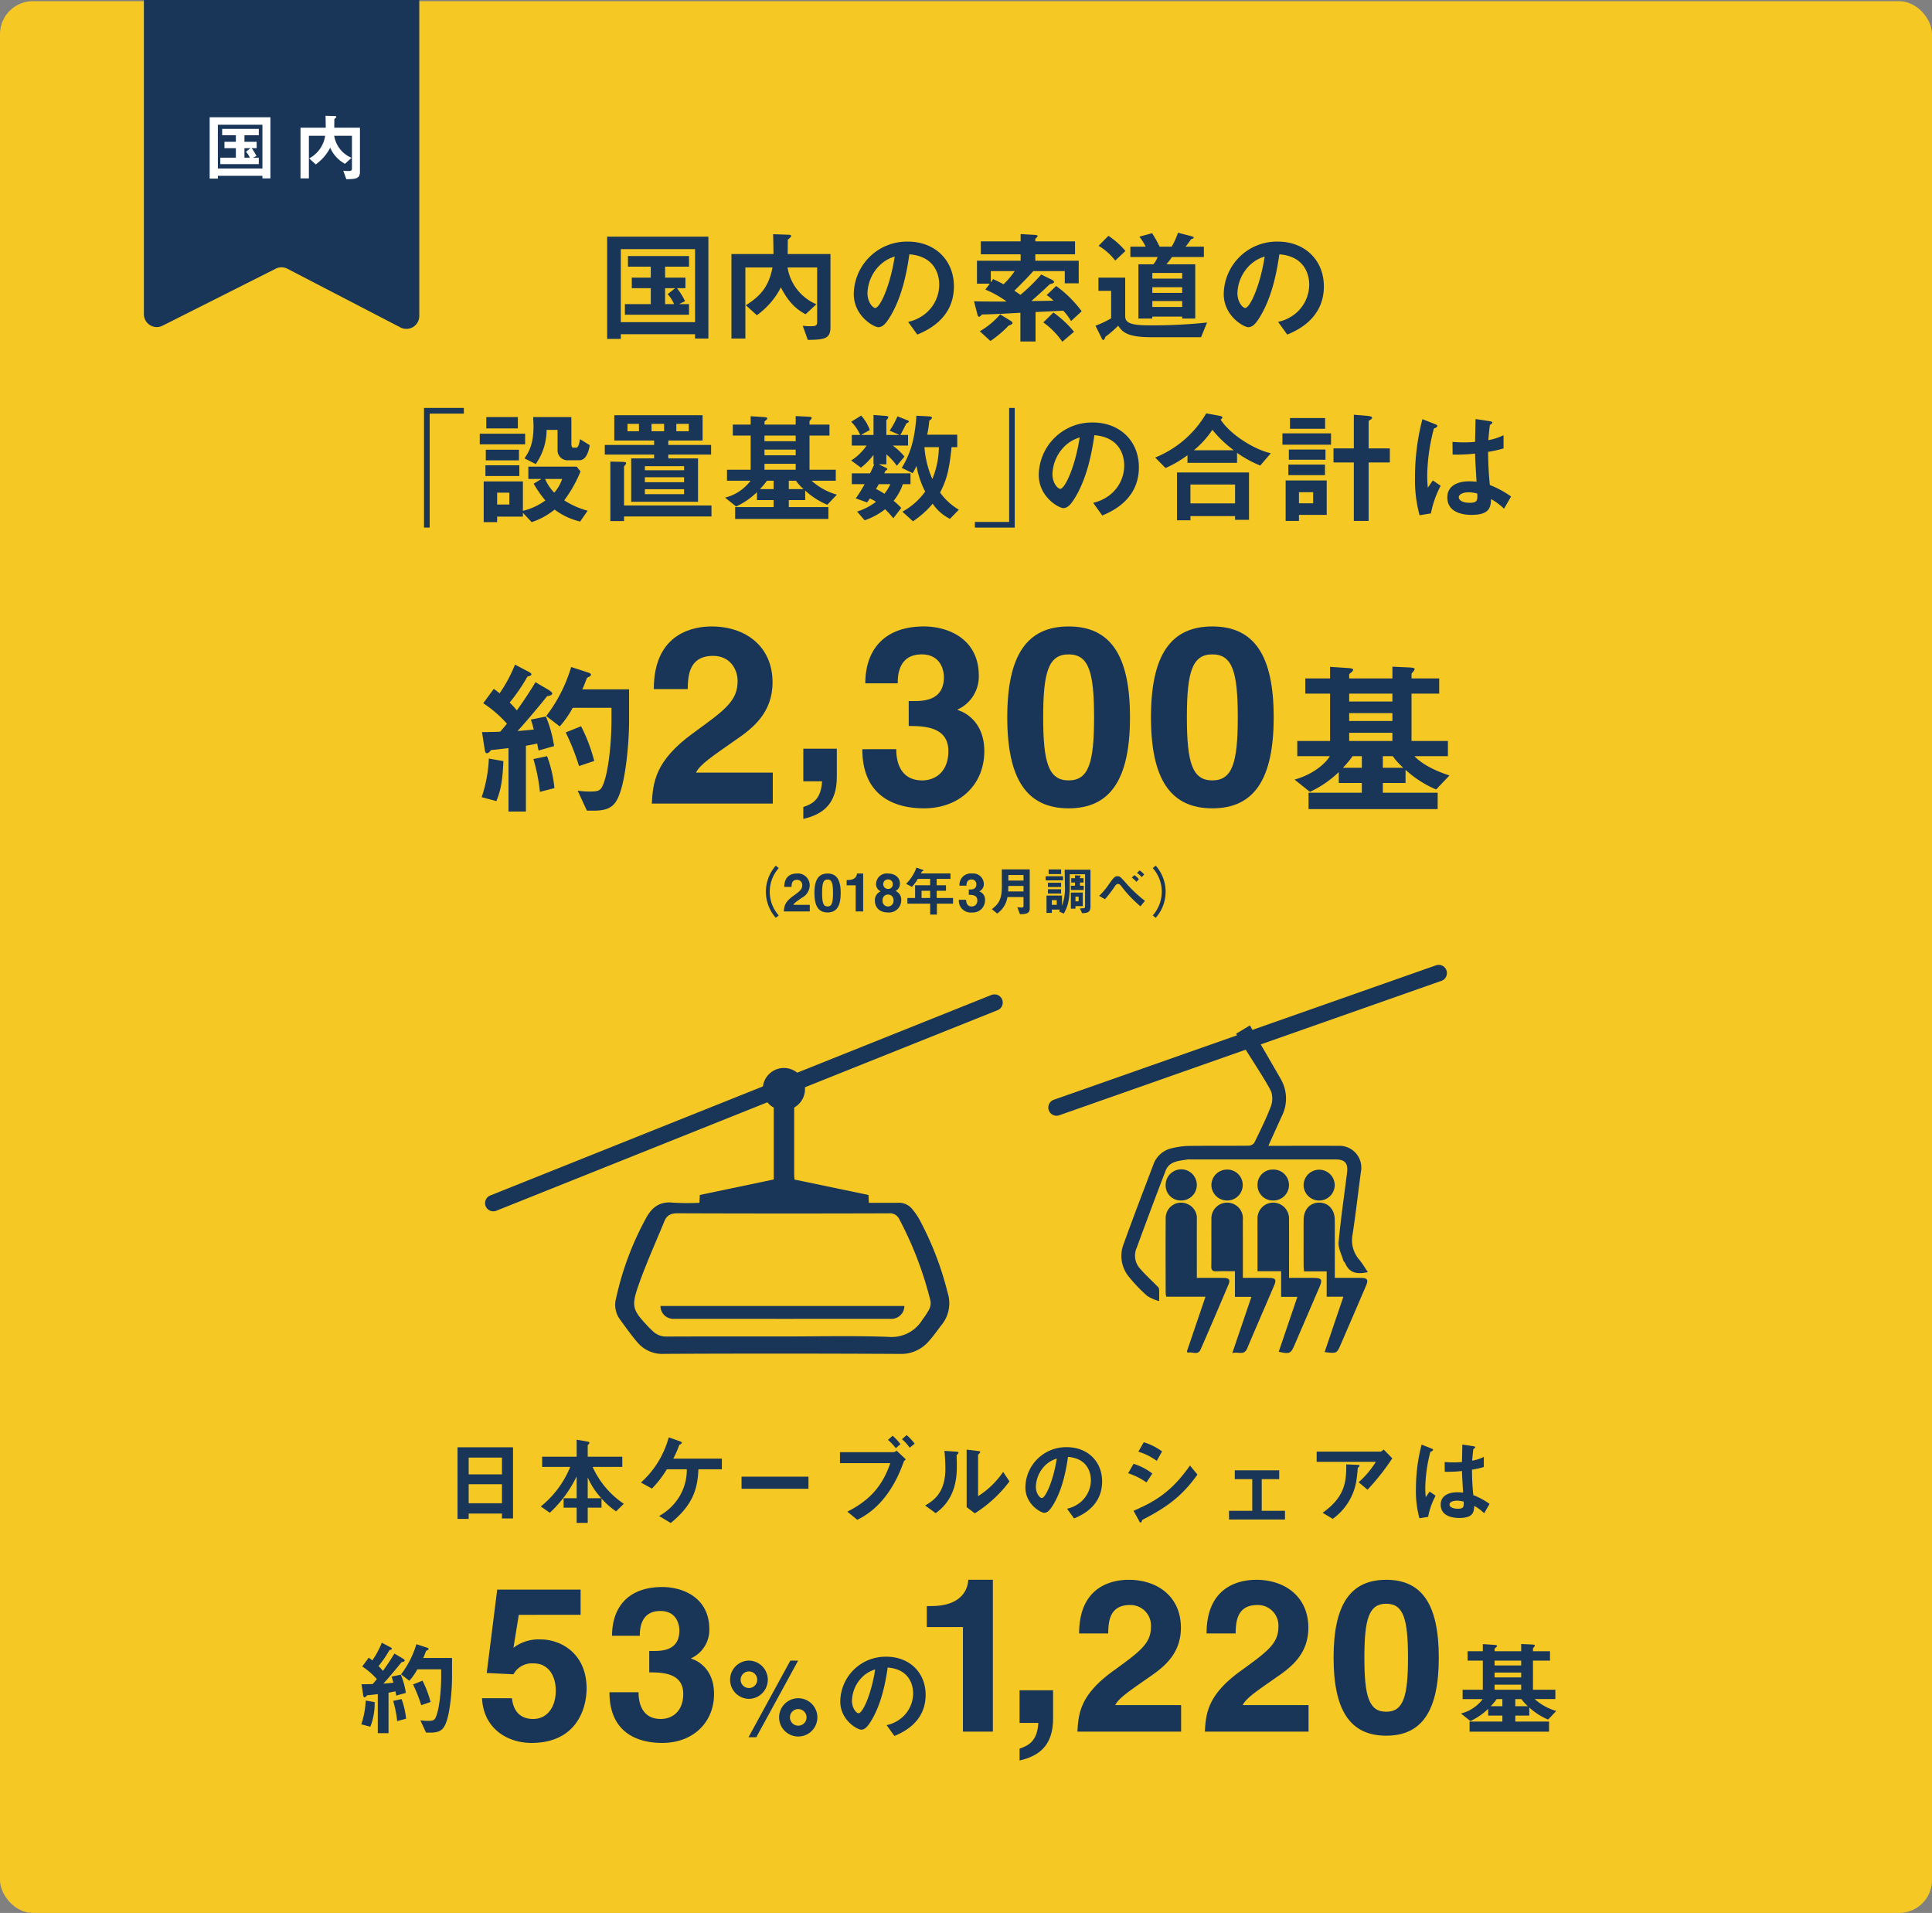 <svg xmlns="http://www.w3.org/2000/svg" width="470" height="465.286" viewBox="0 0 470 465.286"><rect x="0" y="0" width="470" height="465.286" fill="#808080" stroke="none"/><defs><style>.cls-1{fill:#f5c824;}.cls-2{fill:#193659;}.cls-3{fill:none;stroke:#193659;stroke-linecap:round;stroke-linejoin:round;stroke-width:4px;}.cls-4{fill:#fff;}</style></defs><title>fig02</title><g id="レイヤー_2" data-name="レイヤー 2"><g id="レイヤー_1-2" data-name="レイヤー 1"><rect class="cls-1" y="0.285" width="470" height="465" rx="8" ry="8"/><path class="cls-2" d="M124.802,369.335h-2.69V368.14h-8.094V369.45h-2.714V352.02h13.498Zm-2.69-10.715v-4.093h-8.094V358.62Zm0,7.013v-4.622h-8.094v4.622Z"/><path class="cls-2" d="M149.872,367.61a19.218,19.218,0,0,1-3.542-3.127v2.231h-3.357v3.702h-2.69v-3.702h-3.174v-2.3h3.174v-5.22h-.047a29.843,29.843,0,0,1-6.484,8.761l-2.185-1.541a23.963,23.963,0,0,0,7.151-9.612H131.89v-2.483h8.394V350.18l2.667.46c.253.046.436.161.436.299,0,.161-.16.345-.413.552v2.828h8.416v2.483h-7.221a21.374,21.374,0,0,0,7.588,8.968Zm-6.899-3.196h3.311a18.115,18.115,0,0,1-3.265-4.967h-.046Z"/><path class="cls-2" d="M175.608,357.378h-5.703c-.207,4.806-1.357,8.692-6.737,13.061l-2.828-1.702a13.205,13.205,0,0,0,5.035-4.898,12.541,12.541,0,0,0,1.702-6.462h-4.853a25.145,25.145,0,0,1-3.633,4.691l-2.667-1.472a22.723,22.723,0,0,0,6.76-10.992l2.599.92c.299.115.575.207.575.414s-.322.368-.598.483a23.879,23.879,0,0,1-1.472,3.357h11.819Z"/><path class="cls-2" d="M196.677,362.115h-16.28v-2.943h16.28Z"/><path class="cls-2" d="M204.339,353.216h13.016a1.456,1.456,0,0,0,.759-.368l2.253,2.116a4.346,4.346,0,0,0-.482.46c-1.633,4.691-4.853,11.107-11.337,14.234l-2.414-1.978c5.817-2.92,8.715-6.692,10.44-11.796H204.339Zm13.59-.966a13.081,13.081,0,0,0-1.908-2.023l1.127-1.012a15.118,15.118,0,0,1,1.908,2.024Zm3.357-.115a9.187,9.187,0,0,0-1.862-2.069l1.127-1.012a12.052,12.052,0,0,1,1.954,2.092Z"/><path class="cls-2" d="M225.062,366.185c1.908-1.127,4.921-2.967,4.921-8.968a42.876,42.876,0,0,0-.23-4.323l2.759.184c.368.023.667.069.667.253s-.207.368-.46.598c0,.621.069,1.472.046,2.483.046,3.357-.482,8.324-5.15,11.635Zm10.095-13.59,2.668.322c.275.023.644.092.644.253,0,.184-.253.391-.529.644v10.095a20.552,20.552,0,0,0,6.094-5.91l1.541,2.323a31.492,31.492,0,0,1-8.439,7.772l-1.978-1.518Z"/><path class="cls-2" d="M259.583,366.967a7.75,7.75,0,0,0,3.22-1.541,7.026,7.026,0,0,0,2.575-5.45c0-1.472-.598-5.22-5.564-5.611-.346,2.3-1.127,7.635-3.656,11.728-.713,1.15-1.312,1.863-2.139,1.863s-4.576-2.07-4.576-6.186a9.909,9.909,0,0,1,10.095-9.773c4.967,0,8.577,3.403,8.577,8.347,0,6.094-5.15,8.278-6.829,8.991Zm-5.082-10.762a7.617,7.617,0,0,0-2.506,5.404c0,1.679.988,2.759,1.448,2.759.874,0,2.782-4.07,3.634-9.589A6.887,6.887,0,0,0,254.501,356.205Z"/><path class="cls-2" d="M275.754,356.044a14.216,14.216,0,0,1,4.576,2.369l-1.426,2.162a16.346,16.346,0,0,0-4.461-2.23Zm15.545,2.622c-3.495,4.898-6.944,7.703-13.406,11.015-.115.276-.207.643-.436.643-.207,0-.345-.368-.483-.643l-1.219-2.208c5.473-2.346,9.382-4.806,13.729-11.015Zm-13.062-7.864a14.282,14.282,0,0,1,4.461,2.23l-1.287,2.299a14.475,14.475,0,0,0-4.484-2.231Z"/><path class="cls-2" d="M311.194,357.631v2.138H306.94v7.704h5.657v2.115H298.984v-2.115h5.656V359.769h-4.254v-2.138Z"/><path class="cls-2" d="M335.781,353.078c.299,0,.621-.322.828-.506l2.092,2.139a56.144,56.144,0,0,1-6.024,7.634l-2.161-1.816A21.932,21.932,0,0,0,334.7,355.561H320.306v-2.483Zm-14.027,14.878c5.381-3.817,5.795-7.451,5.749-11.774l2.69.115c.299.023.552.046.552.207,0,.138-.207.322-.436.529-.046.736-.207,2.208-.276,2.644a14.151,14.151,0,0,1-5.817,9.75Z"/><path class="cls-2" d="M345.307,369.289a24.894,24.894,0,0,1-.852-7.128,42.675,42.675,0,0,1,1.38-10.785l2.23.874c.276.115.552.207.552.391,0,.207-.275.345-.644.483a36.093,36.093,0,0,0-1.241,8.67,22.058,22.058,0,0,0,.114,2.368c.139-.207.782-1.149.943-1.356l1.448.989a18.271,18.271,0,0,0-1.816,5.151Zm6.14-13.682a23.331,23.331,0,0,0,4.208,0c.046-1.678.046-2.161.092-4.254l2.575.391c.299.046.552.115.552.253,0,.184-.229.299-.46.483-.092.69-.207,1.839-.275,2.805a10.54,10.54,0,0,0,2.828-.92v2.46a21.466,21.466,0,0,1-2.874.644,60.847,60.847,0,0,0,.321,6.186,18.058,18.058,0,0,1,3.955,2.139l-1.311,2.276a11.341,11.341,0,0,0-2.414-1.793c-.069,1.633-.368,2.943-3.68,2.943-1.195,0-4.483-.253-4.483-3.265,0-2.07,1.793-2.99,4.047-2.99.598,0,1.149.046,1.402.069-.092-1.633-.23-3.587-.275-5.243a29.064,29.064,0,0,1-4.186.184Zm2.989,9.405c-.989,0-1.816.368-1.816.92,0,.483.574,1.035,2.046,1.035s1.449-.529,1.403-1.725A6.388,6.388,0,0,0,354.435,365.012Z"/><path class="cls-2" d="M124.909,400.787a10.157,10.157,0,0,1,6.606-2.029c4.941,0,11.184,3.433,11.184,11.912,0,5.046-2.549,13.264-13.42,13.264-5.774,0-11.652-3.433-12.017-10.872h7.283c.311,3.017,1.924,5.046,5.149,5.046,3.485,0,5.514-2.965,5.514-6.918,0-3.277-1.561-6.606-5.41-6.606a5.137,5.137,0,0,0-4.89,2.653l-6.502-.312,2.549-20.287h20.287v6.138H126.21Z"/><path class="cls-2" d="M157.943,401.567h1.145c2.185,0,6.189-.208,6.189-4.994,0-1.352-.624-4.733-4.629-4.733-4.994,0-4.994,4.733-4.994,6.034h-6.762c0-6.918,3.901-11.86,12.224-11.86,4.941,0,11.443,2.497,11.443,10.299a7.579,7.579,0,0,1-4.421,7.022v.104c1.301.364,5.565,2.289,5.565,8.583,0,6.97-5.149,11.912-12.588,11.912-3.485,0-12.849-.78-12.849-12.328h7.127l-.052.052c0,1.977.519,6.45,5.409,6.45,2.913,0,5.462-1.976,5.462-6.086,0-5.046-4.89-5.254-8.27-5.254Z"/><path class="cls-2" d="M87.893,419.406a20.751,20.751,0,0,0,1.074-5.78l2.174.384a15.538,15.538,0,0,1-1.049,5.984Zm4.015-7.34c-.894.102-1.918.23-2.608.281-.179.256-.434.486-.64.486s-.281-.307-.332-.665l-.384-2.506c.665,0,1.458,0,2.711-.051.435-.486.665-.767,1.023-1.202a17.864,17.864,0,0,0-3.555-3.069l1.585-2.148c.231.179.435.307.87.665a21.15,21.15,0,0,0,2.301-4.296L94.874,400.61c.358.179.46.281.46.409,0,.179-.281.281-.588.332a27.335,27.335,0,0,1-2.659,3.887,15.92,15.92,0,0,1,1.073,1.177c.64-.895,1.611-2.276,2.788-4.22l1.918,1.125c.332.205.588.384.588.588s-.332.307-.767.384c-.87,1.1-3.018,3.683-4.425,5.217.818-.077,1.355-.102,2.43-.23-.103-.384-.204-.818-.435-1.483l2.25-.46a18.774,18.774,0,0,1,1.228,4.424l-2.327.665c-.051-.307-.153-.716-.204-1.049-.333.077-.793.179-1.688.333v9.846H91.907Zm4.706,6.547a26.915,26.915,0,0,0-.972-4.91l2.046-.435a19.159,19.159,0,0,1,1.1,4.782Zm.946-11.355a22.657,22.657,0,0,0,3.733-7.34l2.353.767c.358.102.614.205.614.384,0,.205-.307.333-.588.46-.205.486-.436,1.177-.717,1.739h7.008v4.782c0,3.197-.537,9.565-1.816,11.764-.537.972-1.329,1.611-3.401,1.611h-1.1l-1.381-2.992a12.094,12.094,0,0,0,1.918.128c1.074,0,1.381-.153,1.662-.562.921-1.535,1.483-6.266,1.483-10.229V406.031h-5.805a14.884,14.884,0,0,1-1.943,2.788Zm4.91,7.493a34.407,34.407,0,0,0-1.995-5.038l2.302-.92a24.828,24.828,0,0,1,1.969,5.191Z"/><path class="cls-2" d="M225.466,390.651h1.04c7.022,0,8.896-3.641,9.052-6.398h5.981v36.932h-7.282V395.749h-8.791Z"/><path class="cls-2" d="M256.185,417.978c0,6.683-3.478,9.128-8.096,10.215h-.055v-2.88c2.065-.707,4.293-1.685,4.564-6.249h-4.564v-7.933h8.15Z"/><path class="cls-2" d="M262.519,397.309c0-12.016,8.791-13.056,12.067-13.056,7.075,0,12.692,4.161,12.692,11.652,0,6.346-4.109,9.571-7.698,12.016-4.89,3.433-7.439,5.098-8.271,6.814H287.33v6.45H262.103c.26-4.317.572-8.843,8.582-14.669,6.658-4.837,9.312-6.71,9.312-10.872a4.992,4.992,0,0,0-5.098-5.254c-5.098,0-5.254,4.213-5.306,6.918Z"/><path class="cls-2" d="M293.523,397.309c0-12.016,8.791-13.056,12.067-13.056,7.075,0,12.692,4.161,12.692,11.652,0,6.346-4.109,9.571-7.698,12.016-4.89,3.433-7.439,5.098-8.27,6.814h16.02v6.45H293.107c.26-4.317.572-8.843,8.582-14.669,6.658-4.837,9.312-6.71,9.312-10.872a4.992,4.992,0,0,0-5.098-5.254c-5.098,0-5.254,4.213-5.306,6.918Z"/><path class="cls-2" d="M337.22,384.253c8.687,0,12.796,5.982,12.796,18.934s-4.109,18.986-12.796,18.986-12.796-6.034-12.796-18.986S328.533,384.253,337.22,384.253Zm0,32.094c4.161,0,5.306-3.641,5.306-13.16s-1.145-13.108-5.306-13.108-5.306,3.589-5.306,13.108S333.059,416.348,337.22,416.348Z"/><path class="cls-2" d="M362.031,417.283v-1.637a15.824,15.824,0,0,1-4.321,2.967l-2.302-1.841a9.415,9.415,0,0,0,5.294-3.504h-4.885v-2.276h4.91v-7.084H357.02v-2.276h3.708v-1.739l2.659.179c.409.025.793.077.793.256,0,.205-.281.384-.588.665v.639h6.47v-1.765l2.66.128c.384.025.665.077.665.23,0,.179-.231.409-.461.69v.716h4.144v2.276h-4.144v7.084h5.447v2.276H373.36a13.012,13.012,0,0,0,5.243,2.89l-1.995,2.097a15.905,15.905,0,0,1-4.577-2.941v1.969H368.63v1.458h8.209v2.455h-19.334v-2.455h7.979v-1.458Zm2.072-4.015a14.642,14.642,0,0,1-1.458,1.739h2.839v-1.739Zm5.958-8.184v-1.177h-6.47v1.177Zm0,2.915V406.824h-6.47V408Zm0,1.765h-6.47v1.228h6.47Zm-1.432,5.243h3.068a10.379,10.379,0,0,1-1.585-1.739H368.63Z"/><path class="cls-2" d="M182.194,403.907a4.655,4.655,0,0,1,0,9.309,4.655,4.655,0,0,1,0-9.309Zm0,6.675a2.02,2.02,0,1,0-2.02-2.02A2.025,2.025,0,0,0,182.194,410.582Zm1.79,11.969h-1.893l10.179-18.643h1.893Zm10.204-9.488a4.654,4.654,0,0,1,0,9.309,4.654,4.654,0,0,1,0-9.309Zm0,6.675a2.02,2.02,0,1,0-2.02-2.02A2.025,2.025,0,0,0,194.189,419.737Z"/><path class="cls-2" d="M215.692,419.609a8.622,8.622,0,0,0,3.58-1.713,7.813,7.813,0,0,0,2.864-6.061c0-1.637-.665-5.805-6.189-6.24-.384,2.557-1.254,8.49-4.066,13.043-.793,1.279-1.458,2.071-2.379,2.071s-5.089-2.301-5.089-6.879a11.021,11.021,0,0,1,11.226-10.869c5.524,0,9.539,3.785,9.539,9.283,0,6.777-5.729,9.207-7.595,9.999ZM210.04,407.641a8.471,8.471,0,0,0-2.787,6.01c0,1.867,1.1,3.069,1.611,3.069.972,0,3.094-4.526,4.04-10.664A7.666,7.666,0,0,0,210.04,407.641Z"/><path class="cls-2" d="M163.819,320.78q26.503.01,53.006.001a3.137,3.137,0,0,0,3.181-3.122H160.675A3.108,3.108,0,0,0,163.819,320.78Z"/><path class="cls-2" d="M230.539,314.443a76.501,76.501,0,0,0-6.948-17.965,16.814,16.814,0,0,0-1.663-2.379,4.13,4.13,0,0,0-3.453-1.546c-2.323.032-4.646.009-7.108.009l-.093-1.905L193.27,286.9c-.025-.503-.069-.975-.069-1.446-.003-7.556.007-15.112-.009-22.668h-4.965v24.098l-17.965,3.761c-.028.451-.066,1.069-.119,1.916a62.353,62.353,0,0,1-6.491-.043c-3.139-.33-5.04,1.127-6.451,3.697a72.858,72.858,0,0,0-7.314,19.511,6.027,6.027,0,0,0,.803,5.026c1.449,1.992,2.877,4.013,4.483,5.875a7.902,7.902,0,0,0,6.455,2.673q28.629-.134,57.258.014a8.844,8.844,0,0,0,7.04-3.066c1.17-1.286,2.16-2.736,3.233-4.11A8.343,8.343,0,0,0,230.539,314.443Zm-4.535,4.094a19.361,19.361,0,0,1-1.59,2.429,8.742,8.742,0,0,1-8.282,4.199c-8.585-.305-17.188-.096-25.783-.096-9.373,0-18.745-.019-28.117.021a4.611,4.611,0,0,1-3.417-1.307c-.315-.303-.645-.591-.944-.908-4.059-4.302-4.396-5.025-2.436-10.56,1.838-5.189,4.12-10.221,6.21-15.321.584-1.423,1.582-1.89,3.176-1.884q25.713.096,51.427.008a2.522,2.522,0,0,1,2.542,1.464,86.847,86.847,0,0,1,7.581,19.889A3.389,3.389,0,0,1,226.005,318.537Z"/><circle class="cls-2" cx="190.696" cy="264.9" r="5.138"/><line class="cls-3" x1="241.936" y1="243.857" x2="120" y2="292.631"/><path class="cls-2" d="M298.839,312.482c-2.233,5.258-4.471,10.515-6.764,15.748-.688,1.571-2.093.419-3.11.812l-.228-.335c1.49-4.386,2.979-8.771,4.521-13.31h-9.532a5.543,5.543,0,0,1-.152-.869c-.008-6.005-.04-12.01.007-18.014a3.747,3.747,0,0,1,5.384-3.613,3.694,3.694,0,0,1,2.193,3.651c-.012,4.171-.003,8.342-.003,12.514,0,.5,0,1,0,1.753.98,0,1.872,0,2.764,0,1.283.001,2.568-.025,3.85.01C299.029,310.861,299.337,311.31,298.839,312.482Zm-15.266-24.365a3.789,3.789,0,1,1,3.719,3.878A3.66,3.66,0,0,1,283.573,288.116Zm26.36,24.616c-2.169,5.08-4.383,10.142-6.526,15.233-.778,1.849-2.232.708-3.631,1.163,1.592-4.684,3.081-9.067,4.652-13.69H300.428v-6.236c-1.569,0-3.018-.043-4.463.015-.918.037-1.304-.21-1.29-1.217.051-3.8-.003-7.601.029-11.401a3.836,3.836,0,1,1,7.647.113c.006,4.622.002,9.244.002,14.104,2.213,0,4.263-.012,6.313.004C310.313,310.834,310.578,311.222,309.932,312.733ZM294.699,288.19a3.8,3.8,0,0,1,3.776-3.716,3.761,3.761,0,1,1,.068,7.521A3.804,3.804,0,0,1,294.699,288.19Zm26.262,24.921q-3.003,6.986-6.011,13.971c-.938,2.18-1.199,2.303-3.874,1.707,1.495-4.398,2.985-8.782,4.536-13.344H311.66v-6.249h-5.746c0-3.131,0-6.097,0-9.063,0-1.191-.011-2.382.003-3.572a3.836,3.836,0,0,1,3.764-4.047,3.875,3.875,0,0,1,3.895,4.091c.037,4.168.011,8.336.011,12.504,0,.499,0,.999,0,1.708,2.005,0,3.91-.002,5.816.001C321.56,310.82,321.796,311.168,320.961,313.111Zm-15.043-24.877a3.673,3.673,0,0,1,3.696-3.76,3.763,3.763,0,1,1,.155,7.521A3.717,3.717,0,0,1,305.918,288.234Zm26.389,24.517q-3.026,7.05-6.069,14.093c-1.035,2.399-1.037,2.398-3.996,2.017l4.564-13.465H322.74V309.233h-5.498c-.047-.551-.11-.946-.11-1.34-.007-3.71-.015-7.421-.001-11.132.01-2.516,1.48-4.19,3.687-4.247,2.267-.059,3.872,1.628,3.891,4.192.03,4.123.009,8.246.009,12.369v1.742c2.245,0,4.296-.012,6.346.004C332.649,310.834,332.937,311.283,332.307,312.751ZM317.13,288.207a3.785,3.785,0,0,1,7.569.1,3.785,3.785,0,0,1-7.569-.1Zm10.159,19.137c-.125-.289-.43-.512-.515-.805-.428-1.468-1.261-2.991-1.129-4.418.518-5.641,1.347-11.254,2.055-16.878.291-2.308-.505-3.227-2.797-3.228q-17.535-.003-35.07,0a6.39,6.39,0,0,0-1.099.023c-2.011.355-4.278.39-5.173,2.71-2.399,6.224-4.725,12.476-7.03,18.735a4.684,4.684,0,0,0,.509,4.72c1.343,1.648,2.955,3.075,4.442,4.607.197.203.469.45.485.692.059.858.023,1.723.023,2.969a10.604,10.604,0,0,1-2.899-1.26,37.825,37.825,0,0,1-4.622-4.853,7.97,7.97,0,0,1-1.104-7.831c2.321-6.448,4.787-12.844,7.209-19.256a6.159,6.159,0,0,1,4.68-4.024,18.934,18.934,0,0,1,3.793-.523c4.903-.06,9.807-.005,14.709-.057a1.802,1.802,0,0,0,1.376-.71c1.391-2.83,2.792-5.667,3.938-8.6a5.614,5.614,0,0,0,.217-3.72c-.853-2.185-7.542-12.067-8.569-14.21l3.369-2.021c.559,1.196,7.036,12.162,7.639,13.335a9.428,9.428,0,0,1,.115,8.705c-1.08,2.351-2.138,4.713-3.289,7.253h1.674c5.135,0,10.269-.009,15.403.004a5.307,5.307,0,0,1,5.439,6.333c-.679,5.076-1.25,10.168-2.026,15.228a7.203,7.203,0,0,0,1.617,6.119c.777.927,1.391,1.99,2.116,3.047C330.362,309.932,328.36,309.822,327.289,307.344Z"/><line class="cls-3" x1="350" y1="236.681" x2="257.019" y2="269.383"/><path class="cls-2" d="M117.179,193.894a33.684,33.684,0,0,0,1.745-9.39l3.532.623c-.208,5.568-.873,7.645-1.704,9.723Zm6.523-11.925c-1.454.166-3.117.374-4.238.457-.291.415-.707.789-1.039.789s-.457-.498-.54-1.08l-.623-4.072c1.08,0,2.368,0,4.404-.083.707-.79,1.08-1.247,1.662-1.953a29.015,29.015,0,0,0-5.775-4.986l2.576-3.49c.374.291.707.499,1.413,1.08a34.336,34.336,0,0,0,3.739-6.98l3.241,1.704c.582.291.748.457.748.665,0,.291-.457.457-.956.54a44.312,44.312,0,0,1-4.321,6.316,25.643,25.643,0,0,1,1.745,1.911c1.039-1.454,2.618-3.698,4.529-6.856l3.116,1.828c.54.332.956.623.956.956s-.541.498-1.247.623c-1.413,1.787-4.903,5.983-7.189,8.476,1.33-.125,2.202-.166,3.947-.374-.166-.623-.332-1.33-.706-2.41l3.656-.748a30.554,30.554,0,0,1,1.995,7.188l-3.781,1.08c-.083-.498-.25-1.163-.333-1.703-.54.125-1.288.291-2.742.54v15.997h-4.238Zm7.645,10.637a43.636,43.636,0,0,0-1.579-7.978l3.324-.707a31.101,31.101,0,0,1,1.787,7.77Zm1.537-18.448a36.815,36.815,0,0,0,6.066-11.925l3.823,1.246c.582.166.997.333.997.623,0,.332-.498.54-.956.748-.333.79-.707,1.911-1.163,2.825h11.385v7.77c0,5.194-.873,15.54-2.95,19.113-.873,1.579-2.161,2.618-5.526,2.618h-1.787l-2.244-4.861a19.633,19.633,0,0,0,3.116.208c1.745,0,2.244-.249,2.701-.914,1.496-2.493,2.41-10.18,2.41-16.62v-2.825h-9.432a24.172,24.172,0,0,1-3.158,4.529Zm7.978,12.174a55.907,55.907,0,0,0-3.241-8.185l3.739-1.496a40.454,40.454,0,0,1,3.2,8.435Z"/><path class="cls-2" d="M159.051,167.603c0-14.018,10.255-15.232,14.079-15.232,8.253,0,14.807,4.855,14.807,13.593,0,7.403-4.794,11.166-8.981,14.018-5.705,4.005-8.678,5.947-9.649,7.949h18.691v7.525H158.565c.304-5.037.667-10.316,10.013-17.113,7.768-5.644,10.862-7.828,10.862-12.683,0-2.852-1.82-6.129-5.947-6.129-5.947,0-6.129,4.915-6.19,8.071Z"/><path class="cls-2" d="M203.574,188.955c0,6.683-3.478,9.128-8.096,10.215h-.054v-2.88c2.065-.707,4.293-1.685,4.564-6.249h-4.564v-7.933h8.15Z"/><path class="cls-2" d="M221.064,170.516h1.335c2.549,0,7.222-.243,7.222-5.826,0-1.578-.729-5.522-5.401-5.522-5.826,0-5.826,5.522-5.826,7.039h-7.889c0-8.071,4.551-13.836,14.261-13.836,5.765,0,13.351,2.913,13.351,12.015a8.843,8.843,0,0,1-5.158,8.192V172.7c1.517.425,6.493,2.67,6.493,10.013,0,8.132-6.008,13.897-14.686,13.897-4.066,0-14.989-.91-14.989-14.382H218.09l-.06.061c0,2.306.607,7.525,6.311,7.525,3.398,0,6.372-2.306,6.372-7.1,0-5.886-5.705-6.129-9.649-6.129Z"/><path class="cls-2" d="M259.966,152.371c10.134,0,14.928,6.979,14.928,22.089s-4.794,22.15-14.928,22.15-14.928-7.04-14.928-22.15S249.832,152.371,259.966,152.371Zm0,37.442c4.855,0,6.19-4.248,6.19-15.353s-1.335-15.292-6.19-15.292-6.189,4.187-6.189,15.292S255.112,189.814,259.966,189.814Z"/><path class="cls-2" d="M294.925,152.371c10.134,0,14.928,6.979,14.928,22.089s-4.794,22.15-14.928,22.15-14.928-7.04-14.928-22.15S284.791,152.371,294.925,152.371Zm0,37.442c4.855,0,6.19-4.248,6.19-15.353s-1.335-15.292-6.19-15.292-6.19,4.187-6.19,15.292S290.07,189.814,294.925,189.814Z"/><path class="cls-2" d="M325.686,190.446v-2.659a25.722,25.722,0,0,1-7.022,4.82l-3.74-2.992c3.449-.914,7.022-3.158,8.601-5.692h-7.936v-3.698h7.978V168.716H317.542v-3.698h6.025v-2.825l4.321.291c.664.042,1.288.124,1.288.415,0,.332-.457.623-.956,1.08v1.039h10.512v-2.867l4.321.208c.623.042,1.08.125,1.08.374,0,.291-.374.665-.748,1.122v1.163h6.731v3.698h-6.731v11.509h8.85v3.698h-8.143c2.078,2.202,5.568,3.74,8.518,4.695l-3.241,3.407a25.83,25.83,0,0,1-7.438-4.778v3.199h-5.526v2.369h13.337v3.989H318.332v-3.989h12.963V190.446Zm3.365-6.523a23.751,23.751,0,0,1-2.368,2.825h4.612v-2.825Zm9.681-13.296v-1.911H328.22v1.911Zm0,4.737v-1.911H328.22v1.911Zm0,2.867H328.22v1.994h10.512Zm-2.327,8.518h4.986a16.87,16.87,0,0,1-2.576-2.825h-2.41Z"/><path class="cls-2" d="M188.726,223.242a9.569,9.569,0,0,1,0-12.688l.715.598a8.669,8.669,0,0,0,0,11.505Z"/><path class="cls-2" d="M190.792,215.727c0-3.003,2.197-3.263,3.016-3.263a2.884,2.884,0,0,1,3.173,2.912,3.535,3.535,0,0,1-1.925,3.003c-1.222.858-1.858,1.274-2.066,1.703h4.004v1.612h-6.306c.065-1.079.144-2.21,2.146-3.666,1.664-1.209,2.327-1.677,2.327-2.717a1.248,1.248,0,0,0-1.274-1.313c-1.273,0-1.312,1.053-1.326,1.729Z"/><path class="cls-2" d="M201.322,212.464c2.171,0,3.198,1.495,3.198,4.732s-1.027,4.745-3.198,4.745-3.198-1.508-3.198-4.745S199.15,212.464,201.322,212.464Zm0,8.021c1.04,0,1.326-.91,1.326-3.289s-.286-3.276-1.326-3.276-1.326.897-1.326,3.276S200.282,220.485,201.322,220.485Z"/><path class="cls-2" d="M205.963,214.063h.261c1.755,0,2.223-.91,2.262-1.599h1.495v9.23h-1.82v-6.357h-2.197Z"/><path class="cls-2" d="M216.038,221.941c-2.379,0-3.198-1.547-3.198-2.808a2.337,2.337,0,0,1,1.404-2.34,1.878,1.878,0,0,1-1.118-1.807,2.589,2.589,0,0,1,2.873-2.522c1.911,0,2.926,1.131,2.926,2.405a1.973,1.973,0,0,1-1.066,1.859,2.197,2.197,0,0,1,1.378,2.223A2.956,2.956,0,0,1,216.038,221.941Zm-.025-4.355a1.279,1.279,0,0,0-1.301,1.43,1.314,1.314,0,0,0,1.339,1.469,1.342,1.342,0,0,0,1.313-1.456A1.317,1.317,0,0,0,216.013,217.586Zm1.17-2.522a1.068,1.068,0,0,0-1.066-1.144,1.103,1.103,0,0,0-1.248,1.144,1.137,1.137,0,0,0,1.183,1.144A1.068,1.068,0,0,0,217.183,215.064Z"/><path class="cls-2" d="M224.332,211.515c.13.052.312.091.312.208,0,.104-.117.143-.325.195-.117.208-.195.39-.299.533h7.202v1.313h-3.354v1.56h2.263v1.339h-2.263v1.755h3.978v1.378H227.92v2.652h-1.638v-2.652h-5.538v-1.378h1.872v-3.094h3.666v-1.56h-2.99a11.219,11.219,0,0,1-1.456,1.95l-1.404-.741a10.975,10.975,0,0,0,2.522-3.952Zm1.95,6.903v-1.755H224.19v1.755Z"/><path class="cls-2" d="M235.681,216.351h.286c.546,0,1.547-.052,1.547-1.248a1.109,1.109,0,0,0-1.156-1.183c-1.248,0-1.248,1.183-1.248,1.508h-1.69a2.746,2.746,0,0,1,3.055-2.964,2.587,2.587,0,0,1,2.86,2.574,1.895,1.895,0,0,1-1.105,1.755v.026a2.064,2.064,0,0,1,1.391,2.145,2.935,2.935,0,0,1-3.147,2.977,2.877,2.877,0,0,1-3.211-3.081h1.781l-.013.013c0,.494.13,1.612,1.352,1.612a1.356,1.356,0,0,0,1.365-1.521c0-1.261-1.222-1.313-2.067-1.313Z"/><path class="cls-2" d="M245.08,218.197a6.004,6.004,0,0,1-2.496,4.004l-1.287-1.066c1.482-1.17,2.419-2.158,2.419-5.46v-4.212h6.786v9.582c0,1.209-1.04,1.3-2.379,1.313l-.638-1.703a5.774,5.774,0,0,0,1.04.078c.391,0,.468-.104.468-.442v-2.093Zm.222-2.717c0,.455-.014.845-.053,1.352h3.744V215.48Zm3.691-1.3v-1.352h-3.691V214.18Z"/><path class="cls-2" d="M254.375,213.127h4.212v1.001H254.375Zm3.237,8.554c.091-.143.156-.273.26-.442h-1.989v.806h-1.3v-4.212h3.77v2.405h.025a12.39,12.39,0,0,0,.69-4.901c0-.052-.066-3.458-.066-3.796h6.279v8.944c0,1.313-.571,1.599-2.041,1.625l-.532-1.144c.324-.013.701-.052.962-.052.286,0,.299-.455.299-.676V212.646h-3.731V215.22c0,4.342-.741,5.72-1.456,6.994Zm-2.678-6.968h3.211v1.04h-3.211Zm0,1.573h3.198v1.053h-3.198Zm.169-4.81h3.042v1.131h-3.042Zm1.976,7.475h-1.196v1.131h1.196Zm4.551,2.067h-1.118v-3.913h2.886v3.289H261.63Zm-.117-8.099,1.053.039c.169,0,.325.026.325.117a.613.613,0,0,1-.169.234v.299h.871v1.053h-.871v.78h.91v1.04h-3.107v-1.04h.988v-.78h-.91v-1.053h.91Zm.884,5.174H261.63v1.144h.767Z"/><path class="cls-2" d="M277.438,220.446a30.08,30.08,0,0,1-4.81-5.096,1.019,1.019,0,0,0-.61-.364.907.907,0,0,0-.716.455,31.49,31.49,0,0,1-2.496,3.276l-1.417-.819a16.584,16.584,0,0,0,2.432-2.912c1.053-1.469,1.339-1.859,2.028-1.859.571,0,.701.13,2.066,1.651a32.471,32.471,0,0,0,4.615,4.342Zm-1.469-7.579a4.468,4.468,0,0,1,1.092,1.001l-.624.611a4.587,4.587,0,0,0-1.105-1.001ZM277.23,211.71a4.202,4.202,0,0,1,1.118,1.014l-.624.624a4.373,4.373,0,0,0-1.131-1.027Z"/><path class="cls-2" d="M280.44,222.656a8.769,8.769,0,0,0,2.184-5.759,8.647,8.647,0,0,0-2.184-5.746l.715-.598a9.57,9.57,0,0,1,0,12.688Z"/><path class="cls-2" d="M35,0V76.4a3.141,3.141,0,0,0,4.682,2.747L66.941,65.423a3.13,3.13,0,0,1,2.869-.11L97.531,79.7A3.141,3.141,0,0,0,102,76.843V0Z"/><path class="cls-4" d="M51.003,43.446V28.52H65.786V43.392H63.841v-.63H53.002v.684Zm1.999-2.449H63.841V30.338H53.002Zm8.57-2.665v.036H62.959v1.548H53.596V38.368H57.377V36.046H54.605V34.497H57.377V32.895H54.046V31.346H62.959v1.548H59.466v1.603h2.971v1.548H61.212a10.941,10.941,0,0,1,1.17,1.891Zm-2.107.036H60.78a5.478,5.478,0,0,0-.936-1.458l1.044-.828v-.036H59.466Z"/><path class="cls-4" d="M81.353,28.231c.198,0,.468.018.468.18s-.216.306-.486.558c0,.576-.018,1.747-.018,2.089h6.247V41.735c0,1.693-.864,1.819-3.313,1.855l-.738-2.071a7.79,7.79,0,0,0,1.224.072c.558,0,.882-.054.882-.576V33.021H81.3a7.023,7.023,0,0,0,4.213,5.366L83.929,39.845A8.107,8.107,0,0,1,80.328,35.92a11.348,11.348,0,0,1-3.511,4.069l-1.603-1.458a7.481,7.481,0,0,0,3.889-5.51H75.142v10.371H73.107V31.058h6.14c-.018-1.567-.036-2.215-.054-2.899Z"/><path class="cls-2" d="M147.699,82.434V57.565h24.63V82.344h-3.24v-1.05h-18.06v1.14Zm3.33-4.08h18.06V60.595h-18.06Zm14.279-4.44v.06h2.31v2.58h-15.6v-2.58h6.3v-3.87h-4.62v-2.58h4.62v-2.67h-5.55v-2.58h14.85v2.58h-5.82v2.67h4.95v2.58h-2.04a18.253,18.253,0,0,1,1.95,3.15Zm-3.51.06h2.19a9.132,9.132,0,0,0-1.561-2.43l1.74-1.38v-.06h-2.37Z"/><path class="cls-2" d="M191.679,57.085c.33,0,.78.03.78.3s-.36.51-.81.93c0,.96-.03,2.91-.03,3.48h10.409v17.79c0,2.82-1.439,3.03-5.519,3.09l-1.23-3.45a12.977,12.977,0,0,0,2.04.12c.93,0,1.47-.09,1.47-.96V65.065h-7.2a11.702,11.702,0,0,0,7.019,8.94l-2.64,2.43c-1.44-.81-3.779-2.13-6-6.54a18.895,18.895,0,0,1-5.85,6.78l-2.67-2.43c3.601-2.28,5.55-4.5,6.481-9.18h-6.601V82.344h-3.39V61.795h10.229c-.029-2.61-.06-3.69-.09-4.83Z"/><path class="cls-2" d="M220.929,78.294a10.104,10.104,0,0,0,4.2-2.01,9.164,9.164,0,0,0,3.36-7.109c0-1.92-.78-6.81-7.26-7.32-.45,3-1.471,9.96-4.77,15.299-.93,1.5-1.71,2.43-2.79,2.43s-5.97-2.7-5.97-8.07a12.928,12.928,0,0,1,13.17-12.75c6.48,0,11.19,4.44,11.19,10.89,0,7.95-6.72,10.799-8.909,11.73ZM214.3,64.255a9.936,9.936,0,0,0-3.27,7.05c0,2.19,1.29,3.6,1.891,3.6,1.14,0,3.629-5.31,4.739-12.509A8.985,8.985,0,0,0,214.3,64.255Z"/><path class="cls-2" d="M256.929,69.564a27.82,27.82,0,0,1,6.21,6.15l-2.58,2.37a15.264,15.264,0,0,0-1.89-2.52c-2.31.12-3.48.18-6.75.33V83.064H248.23v-6.99c-2.641.15-6.33.36-9.36.42-.21.27-.449.54-.689.54s-.33-.21-.42-.6l-.811-3.15c1.77.06,3.99.06,7.86.06v-.06a25.314,25.314,0,0,0-5.1-2.85l1.079-1.44H237.67v-5.58h10.619v-1.56H238.6v-3.15h9.69v-1.77l3.21.18c.48.03.93.09.93.27s-.21.36-.569.69v.63h9.659v3.15h-9.659v1.56h10.56v5.49h-3.391v-2.97h-7.649c-1.29,1.44-3.239,3.45-4.619,4.769.539.36,1.17.78,1.47,1.02a44.801,44.801,0,0,0,5.069-4.95l2.52,1.23c.3.15.6.33.6.6,0,.24-.54.42-1.02.51-1.381,1.32-3,2.79-4.44,4.05l.06.06c2.039-.03,3.029-.03,5.279-.09a10.646,10.646,0,0,0-1.68-1.35Zm-18.569,11.01a18.91,18.91,0,0,0,4.95-4.11l2.34,1.44c.27.15.66.42.66.63,0,.3-.391.48-.931.66a28.072,28.072,0,0,1-4.439,3.75Zm2.67-11.939h.06l.48-.75c1.08.45,2.1,1.02,2.55,1.26a18.68,18.68,0,0,0,2.731-3.209h-5.82ZM258.429,83.124a19.127,19.127,0,0,0-4.62-4.709l2.46-2.4a25.798,25.798,0,0,1,5.01,4.68Z"/><path class="cls-2" d="M279.909,82.014c-5.94,0-6.96-1.44-7.89-2.79a25.67,25.67,0,0,1-3.12,2.7c-.09.39-.3.78-.51.78-.18,0-.3-.27-.45-.57l-1.44-2.91a23.544,23.544,0,0,0,3.81-1.8V70.735h-3.09v-3.21h6.51v9.359c0,1.44.93,2.25,5.67,2.25a125.18,125.18,0,0,0,14.249-.69l-1.47,3.57ZM271.3,63.385a13.828,13.828,0,0,0-4.05-3.6l2.399-2.43a20.08,20.08,0,0,1,4.14,3.69Zm13.739-3.39a18.672,18.672,0,0,0,1.53-3.39l3.239.84c.21.06.601.18.601.33,0,.18-.271.3-.631.39-.359.51-1.109,1.56-1.38,1.83h4.47v2.52h-7.77a15.319,15.319,0,0,1-1.35,1.77h7.02v13.2h-3.18v-.48h-7.26v.48h-3.39v-13.2h3.63a5.658,5.658,0,0,0,1.05-1.77h-6.63v-2.52h3.72a13.884,13.884,0,0,0-1.529-2.43l3.09-.84a26.318,26.318,0,0,1,1.829,3.27Zm2.55,7.77v-1.38h-7.26v1.38Zm0,3.48v-1.38h-7.26v1.38Zm0,3.42v-1.44h-7.26v1.44Z"/><path class="cls-2" d="M310.929,78.294a10.104,10.104,0,0,0,4.2-2.01,9.164,9.164,0,0,0,3.36-7.109c0-1.92-.78-6.81-7.26-7.32-.45,3-1.471,9.96-4.77,15.299-.93,1.5-1.71,2.43-2.79,2.43s-5.97-2.7-5.97-8.07a12.928,12.928,0,0,1,13.17-12.75c6.479,0,11.19,4.44,11.19,10.89,0,7.95-6.72,10.799-8.909,11.73ZM304.3,64.255a9.936,9.936,0,0,0-3.271,7.05c0,2.19,1.29,3.6,1.891,3.6,1.14,0,3.629-5.31,4.739-12.509A8.985,8.985,0,0,0,304.3,64.255Z"/><path class="cls-2" d="M112.839,99.225v1.38h-8.31v27.719h-1.38V99.225Z"/><path class="cls-2" d="M116.71,105.495h11.039v2.58H116.71Zm10.499,11.609v7.14a14.992,14.992,0,0,0,5.46-2.52,27.52,27.52,0,0,1-2.85-4.08l1.8-1.08v-.06h-3.09v-2.999h11.76l.93,1.17a31.225,31.225,0,0,1-3.96,7.019,19.524,19.524,0,0,0,5.7,2.52l-1.83,2.64a16.565,16.565,0,0,1-6.21-2.91,17.7,17.7,0,0,1-5.58,3.06l-2.13-2.28v.93h-6.27v1.35h-3.27v-9.899Zm-9.119-3.93h8.249v2.61H118.09Zm.09-3.78h8.069v2.58H118.18Zm.12-7.95h7.68v2.76H118.3Zm5.609,18.389h-2.97v2.88h2.97Zm15.09-11.94c0,.96.3.99.45.99h.75c.569,0,.779-1.41.899-2.07l2.37,1.47c-.12.75-.63,3.66-2.49,3.66h-2.64a2.431,2.431,0,0,1-2.7-2.19v-5.19h-2.67a14.475,14.475,0,0,1-2.64,8.31l-2.73-1.38c.96-1.44,2.189-3.27,2.189-7.799,0-.75-.06-1.86-.09-2.25h9.3Zm-6.39,8.609a11.145,11.145,0,0,0,2.22,3.33,9.623,9.623,0,0,0,1.92-3.33Z"/><path class="cls-2" d="M149.44,100.995h21.479v6.15h-8.34v1.08h10.409v2.34H162.579v.93h7.23v10.56H153.55v-10.56h5.579v-.93H147.13v-2.34h11.999v-1.08H149.44Zm-.96,11.28,3.09.06c.54.03.75.15.75.3,0,.18-.149.45-.51.78v9.54h21.27v2.67H151.81v1.11h-3.33Zm4.17-7.38h2.79v-1.8h-2.79Zm4.229,9.48h9.54v-.99h-9.54Zm0,2.91h9.54v-1.2h-9.54Zm0,2.91h9.54v-1.2h-9.54Zm1.62-15.299H161.56v-1.8H158.499Zm6.03,0h3.029v-1.8h-3.029Z"/><path class="cls-2" d="M184.149,121.634v-1.92a18.564,18.564,0,0,1-5.069,3.48l-2.7-2.16a11.044,11.044,0,0,0,6.21-4.11h-5.73v-2.669h5.76v-8.31h-4.35v-2.67h4.35v-2.04l3.12.21c.48.03.93.09.93.3,0,.24-.33.45-.689.78v.75h7.59v-2.07l3.119.15c.45.03.78.09.78.27,0,.21-.27.48-.54.81v.84h4.86v2.67h-4.86v8.31h6.39v2.669h-5.88a15.251,15.251,0,0,0,6.15,3.39l-2.34,2.46a18.643,18.643,0,0,1-5.37-3.45v2.31h-3.99v1.71h9.63v2.88H178.84v-2.88h9.359v-1.71Zm2.43-4.71a17.025,17.025,0,0,1-1.71,2.04h3.33v-2.04Zm6.99-9.6v-1.38h-7.59v1.38Zm0,3.42v-1.38h-7.59v1.38Zm0,2.07h-7.59v1.44h7.59Zm-1.681,6.15h3.601a12.14,12.14,0,0,1-1.86-2.04h-1.74Z"/><path class="cls-2" d="M216.43,104.745a19.696,19.696,0,0,0,1.89-3.48l2.37.93c.18.09.42.18.42.36,0,.12-.33.3-.63.45-.301.6-.811,1.65-1.44,2.79h1.86v2.58h-3.63v.06a15.725,15.725,0,0,1,2.76,2.61l-1.86,2.25a14.09,14.09,0,0,0-2.55-2.79v2.43H213.88v.06l1.709.81c.12.06.27.15.27.3s-.24.3-.45.39c-.12.24-.21.48-.3.63h6.39v2.64H219.64a13.12,13.12,0,0,1-2.25,4.05,15.996,15.996,0,0,1,1.859,1.74l-1.92,2.49c-1.05-1.229-1.44-1.62-2.01-2.189a16.674,16.674,0,0,1-4.98,2.7l-1.83-2.13a14.92,14.92,0,0,0,4.59-2.37,7.754,7.754,0,0,0-1.5-.81c-.18.3-.42.63-.66.96l-2.76-.99a32.699,32.699,0,0,0,2.16-3.45h-3.12v-2.64h4.44c.301-.6.721-1.47,1.02-2.19h-.181v-2.22H212.44a16.349,16.349,0,0,1-3,3.03l-2.37-1.74a13.081,13.081,0,0,0,3.75-3.63h-3.6v-2.58h2.04a10.022,10.022,0,0,0-2.191-3.21l2.431-1.5a10.588,10.588,0,0,1,2.1,3.51l-2.04,1.14v.06h2.939v-4.86l2.91.21c.36.03.69.12.69.3a1.008,1.008,0,0,1-.48.72v3.63h3.09v-.06Zm-2.641,13.02c-.21.39-.449.78-.69,1.17a15.097,15.097,0,0,1,2.04,1.17,9.678,9.678,0,0,0,1.44-2.34Zm5.58-3.96c1.8-2.94,3.15-6.3,3.57-12.69l2.88.15c.48.03.899.09.899.33s-.3.48-.66.75a22.62,22.62,0,0,1-.51,3.39h7.319v3.03h-1.38c-.569,5.64-1.199,7.92-2.789,11.04a14.92,14.92,0,0,0,4.56,4.17l-2.16,2.22a10.694,10.694,0,0,1-4.2-3.69,22.454,22.454,0,0,1-4.8,4.29l-2.579-2.34a16.528,16.528,0,0,0,5.55-4.89,22.017,22.017,0,0,1-2.1-6.18h-.06a15.339,15.339,0,0,1-.87,1.71Zm5.52-5.04a23.474,23.474,0,0,0,1.92,7.74,20.634,20.634,0,0,0,1.59-7.74Z"/><path class="cls-2" d="M237.16,128.324v-1.38h8.339V99.225H246.85v29.099Z"/><path class="cls-2" d="M265.929,122.294a10.104,10.104,0,0,0,4.2-2.01,9.164,9.164,0,0,0,3.36-7.109c0-1.92-.78-6.81-7.26-7.32-.45,3-1.471,9.96-4.77,15.299-.93,1.5-1.71,2.43-2.79,2.43s-5.97-2.7-5.97-8.07a12.928,12.928,0,0,1,13.17-12.749c6.479,0,11.19,4.44,11.19,10.89,0,7.95-6.72,10.799-8.909,11.73ZM259.3,108.255a9.936,9.936,0,0,0-3.271,7.05c0,2.19,1.29,3.6,1.891,3.6,1.14,0,3.629-5.31,4.739-12.509A8.985,8.985,0,0,0,259.3,108.255Z"/><path class="cls-2" d="M306.579,113.235a27.365,27.365,0,0,1-5.641-3.09v2.43H288.88v-1.86a26.391,26.391,0,0,1-5.34,3.12l-2.521-2.55a25.301,25.301,0,0,0,12.42-10.739l3.12.57c.42.09.81.18.81.39,0,.18-.21.39-.42.57,2.609,3.96,8.67,7.439,12.209,8.16Zm-2.731,13.199h-3.39v-.9H289.6v1.02h-3.271v-11.64h17.52Zm-3.39-3.99v-4.59H289.6v4.59Zm-.39-12.93v-.059a27.818,27.818,0,0,1-5.13-4.92,23.113,23.113,0,0,1-4.5,4.979Z"/><path class="cls-2" d="M311.98,105.405h11.819v2.76H311.98Zm10.77,19.83H316v1.47h-3.24v-9.839h9.989Zm-9.329-12.24h8.909v2.58H313.42Zm.12-3.66h8.909v2.49H313.54Zm.27-7.65h8.55v2.61h-8.55Zm5.64,18.029H316v2.7h3.449Zm9.899-18.839,3.24.27c.51.03,1.2.15,1.2.48,0,.27-.51.54-.84.75v6.69h5.159v3.42h-5.159v14.219h-3.601V112.485h-4.949v-3.42h4.949Z"/><path class="cls-2" d="M345.34,125.324a32.491,32.491,0,0,1-1.11-9.3,55.672,55.672,0,0,1,1.8-14.069l2.91,1.14c.36.15.72.27.72.51,0,.27-.359.45-.84.63a47.118,47.118,0,0,0-1.62,11.31,28.532,28.532,0,0,0,.15,3.09c.18-.27,1.02-1.5,1.23-1.77l1.891,1.29a23.869,23.869,0,0,0-2.37,6.72Zm8.01-17.849a30.535,30.535,0,0,0,5.489,0c.06-2.19.06-2.82.12-5.55l3.36.51c.39.06.72.15.72.33,0,.24-.3.39-.601.63-.119.9-.27,2.4-.359,3.66a13.771,13.771,0,0,0,3.69-1.2v3.21a28.026,28.026,0,0,1-3.75.84,79.514,79.514,0,0,0,.42,8.07,23.587,23.587,0,0,1,5.16,2.79l-1.71,2.97a14.808,14.808,0,0,0-3.149-2.34c-.091,2.13-.48,3.84-4.8,3.84-1.561,0-5.851-.33-5.851-4.26,0-2.7,2.34-3.9,5.28-3.9.78,0,1.5.06,1.83.09-.12-2.13-.3-4.68-.36-6.84a37.883,37.883,0,0,1-5.46.24Zm3.899,12.27c-1.29,0-2.37.48-2.37,1.2,0,.63.75,1.35,2.67,1.35s1.891-.69,1.83-2.25A8.334,8.334,0,0,0,357.249,119.745Z"/></g></g></svg>